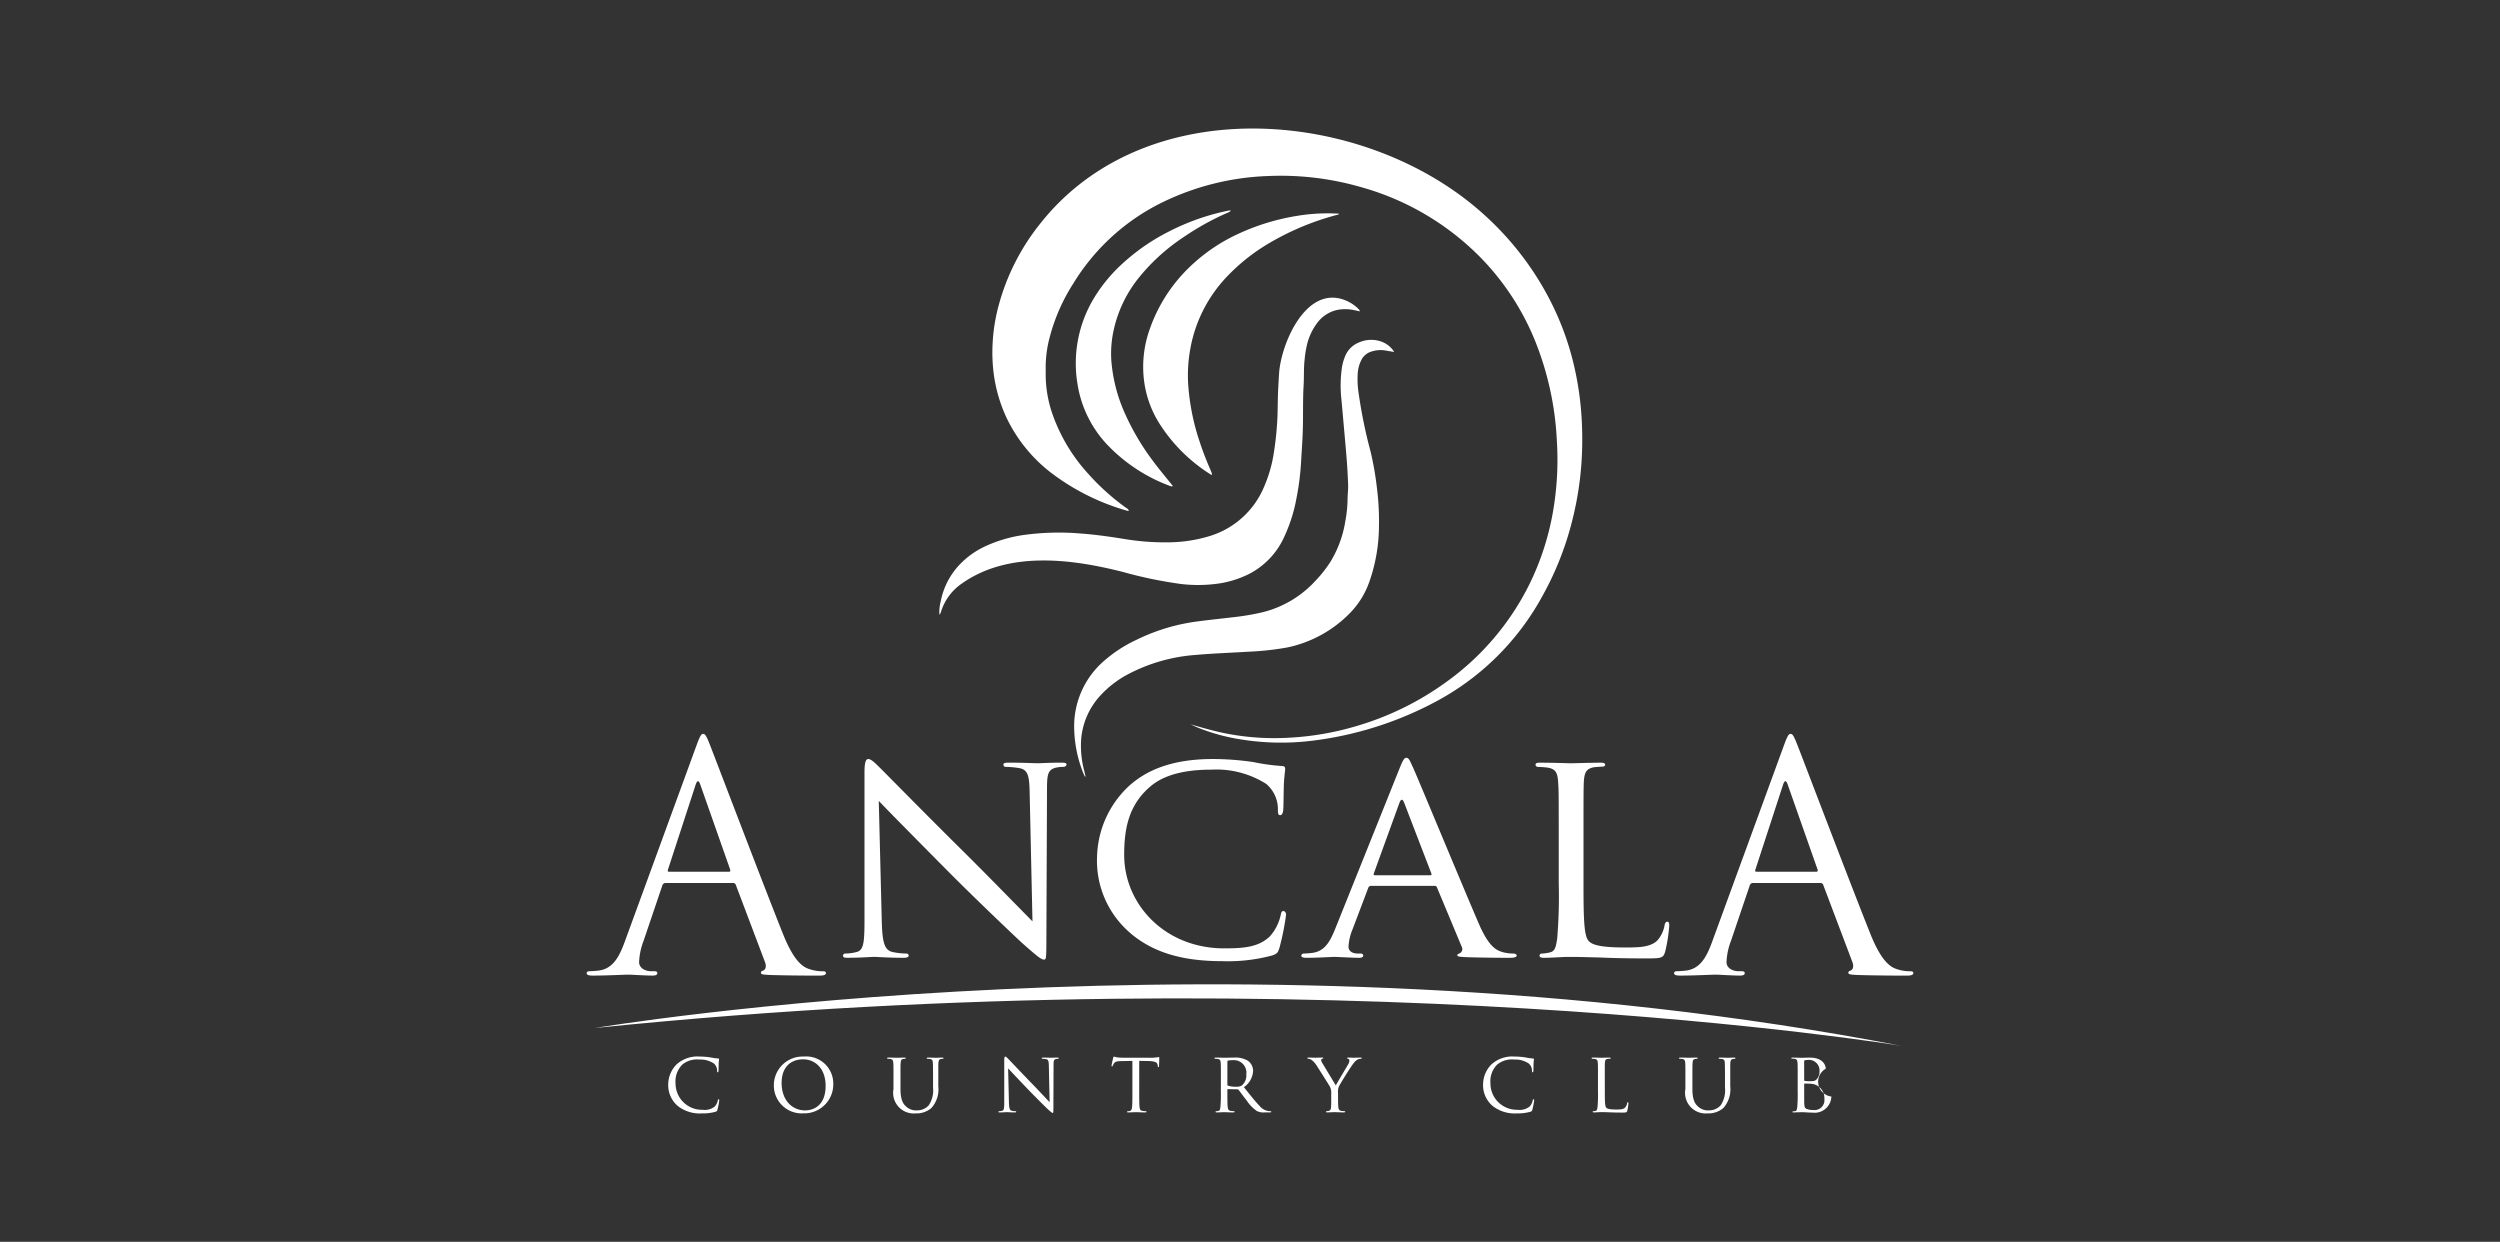 <svg xmlns="http://www.w3.org/2000/svg" xmlns:xlink="http://www.w3.org/1999/xlink" width="301.92" height="149.973" viewBox="0 0 301.92 149.973">
  <rect x="0" y="0" width="301.92" height="149.973" fill="#333333" stroke="none"/>
  <defs>
    <clipPath id="clip-path">
      <rect id="Rectangle_18032" data-name="Rectangle 18032" width="301.92" height="149.973" transform="translate(299 1084.772)" fill="#fff"/>
    </clipPath>
    <clipPath id="clip-path-2">
      <rect id="Rectangle_18031" data-name="Rectangle 18031" width="160.222" height="118.94" fill="#fff"/>
    </clipPath>
  </defs>
  <g id="Ancala_Country_Club" data-name="Ancala Country Club" transform="translate(-299 -1084.771)" clip-path="url(#clip-path)">
    <g id="Group_34984" data-name="Group 34984" transform="translate(369.849 1100.288)">
      <g id="Group_34983" data-name="Group 34983" clip-path="url(#clip-path-2)">
        <path id="Path_72189" data-name="Path 72189" d="M13.235,368.565c.456-1.252.607-1.479.834-1.479s.379.19.835,1.365c.569,1.441,6.523,17.1,8.836,22.867C25.1,394.693,26.2,395.3,27,395.527a4.908,4.908,0,0,0,1.517.227c.227,0,.379.039.379.228,0,.227-.341.3-.758.3-.569,0-3.337,0-5.954-.076-.72-.038-1.137-.038-1.137-.265,0-.152.113-.228.265-.266.228-.076.456-.417.228-1.024l-3.527-9.328a.331.331,0,0,0-.342-.228H9.519a.4.4,0,0,0-.379.3l-2.275,6.712a8.012,8.012,0,0,0-.531,2.541c0,.758.8,1.1,1.441,1.1h.38c.265,0,.379.077.379.228,0,.227-.228.3-.57.3-.909,0-2.54-.114-2.957-.114s-2.5.114-4.285.114c-.493,0-.721-.076-.721-.3,0-.152.152-.228.342-.228.265,0,.8-.038,1.1-.076,1.745-.227,2.5-1.668,3.186-3.564Zm3.944,15.169c.189,0,.189-.114.152-.266l-3.6-10.239q-.285-.853-.569,0L9.822,383.469c-.076.189,0,.266.114.266Z" transform="translate(0 -293.974)" fill="#fff"/>
        <path id="Path_72190" data-name="Path 72190" d="M160.114,402.084c.076,2.566.381,3.335,1.3,3.555a8.3,8.3,0,0,0,1.677.182.256.256,0,0,1,.267.257c0,.183-.229.256-.61.256-1.905,0-3.24-.11-3.544-.11s-1.716.11-3.24.11c-.343,0-.534-.037-.534-.256a.256.256,0,0,1,.267-.257,5.5,5.5,0,0,0,1.373-.182c.838-.22.953-1.063.953-3.885V383.907c0-1.246.19-1.576.458-1.576.381,0,.953.623,1.3.953.534.513,5.413,5.5,10.6,10.627,3.317,3.3,6.9,7,7.929,8.026l-.343-15.611c-.038-2.016-.229-2.713-1.258-2.9a11.192,11.192,0,0,0-1.639-.146.258.258,0,0,1-.267-.293c0-.183.267-.22.648-.22,1.525,0,3.126.073,3.507.073s1.486-.073,2.859-.073c.343,0,.609.037.609.22a.374.374,0,0,1-.381.293,3.963,3.963,0,0,0-.8.073c-1.1.22-1.181.843-1.181,2.712l-.076,18.251c0,2.052-.038,2.235-.267,2.235-.343,0-.686-.256-2.554-1.905-.343-.293-5.184-4.874-8.729-8.429-3.889-3.921-7.662-7.732-8.691-8.831Z" transform="translate(-124.469 -306.182)" fill="#fff"/>
        <path id="Path_72191" data-name="Path 72191" d="M313.561,403.4a11.468,11.468,0,0,1-4.079-9.235,12.06,12.06,0,0,1,3.774-8.5c2.02-1.868,5.07-3.335,10.216-3.335a34.174,34.174,0,0,1,4.879.367,24.948,24.948,0,0,0,3.43.476c.343,0,.419.146.419.33,0,.257-.077.623-.152,1.759-.038,1.027-.038,2.749-.077,3.189-.038.477-.19.66-.381.66-.229,0-.266-.22-.266-.66a3.989,3.989,0,0,0-1.411-3.115,11.233,11.233,0,0,0-6.595-1.723c-4.307,0-6.366,1.1-7.547,2.162-2.478,2.2-3.011,4.984-3.011,8.136,0,5.974,4.917,11.286,12.083,11.286,2.516,0,4.193-.182,5.527-1.465a5.714,5.714,0,0,0,1.3-2.6c.077-.33.114-.439.343-.439.152,0,.3.219.3.439a31.584,31.584,0,0,1-.8,3.994c-.19.587-.267.7-.839.917a20.589,20.589,0,0,1-6.061.7c-5.032,0-8.424-1.136-11.055-3.335" transform="translate(-247.843 -306.182)" fill="#fff"/>
        <path id="Path_72192" data-name="Path 72192" d="M445.237,382.807c.415-1.027.566-1.209.793-1.209.339,0,.452.44.792,1.136.6,1.319,5.927,14.182,7.965,18.91,1.208,2.785,2.114,3.188,2.83,3.408a4.771,4.771,0,0,0,1.322.183c.189,0,.415.073.415.257s-.378.257-.755.257c-.491,0-2.944,0-5.247-.073-.641-.037-1.17-.037-1.17-.22,0-.147.075-.147.226-.22a.58.58,0,0,0,.3-.843l-2.982-7.146c-.076-.147-.113-.183-.3-.183h-7.663a.349.349,0,0,0-.34.256l-1.887,4.984a6.266,6.266,0,0,0-.491,2.089c0,.623.566.843,1.132.843h.3c.264,0,.34.11.34.257,0,.183-.189.257-.491.257-.792,0-2.6-.11-2.982-.11-.34,0-2,.11-3.359.11-.415,0-.642-.073-.642-.257a.289.289,0,0,1,.3-.257,9.61,9.61,0,0,0,.981-.073c1.511-.183,2.151-1.283,2.793-2.858Zm3.7,12.973c.151,0,.151-.073.113-.22l-3.284-8.539q-.284-.715-.566,0l-3.1,8.539q-.057.22.113.22Z" transform="translate(-347.037 -305.595)" fill="#fff"/>
        <path id="Path_72193" data-name="Path 72193" d="M581.148,399.126c0,4.581.075,6.45.674,7,.523.513,1.794.733,4.374.733,1.72,0,3.177-.037,3.963-.953a3.781,3.781,0,0,0,.786-1.76c.037-.219.15-.4.336-.4.149,0,.224.146.224.476a19.291,19.291,0,0,1-.486,3.115c-.225.733-.337.843-2.094.843-2.356,0-4.188-.037-5.721-.11-1.5-.036-2.617-.073-3.589-.073-.149,0-.71,0-1.346.037-.673.036-1.383.074-1.907.074-.336,0-.523-.074-.523-.256a.252.252,0,0,1,.262-.257,4.8,4.8,0,0,0,1.009-.146c.636-.147.711-.733.86-1.649a62.238,62.238,0,0,0,.187-6.743v-5.5c0-4.838,0-5.717-.075-6.707-.075-1.063-.262-1.576-1.346-1.722a10.853,10.853,0,0,0-1.122-.073.315.315,0,0,1-.261-.257c0-.183.15-.256.523-.256,1.5,0,3.552.073,3.739.073.15,0,2.617-.073,3.627-.073.336,0,.524.073.524.256,0,.11-.15.22-.262.22-.224,0-.71.037-1.084.073-.972.183-1.159.66-1.234,1.759-.038.989-.038,1.869-.038,6.707Z" transform="translate(-460.761 -307.951)" fill="#fff"/>
        <path id="Path_72194" data-name="Path 72194" d="M672.6,368.565c.455-1.252.607-1.479.834-1.479s.379.19.834,1.365c.569,1.441,6.523,17.1,8.836,22.867,1.365,3.375,2.465,3.982,3.261,4.209a4.905,4.905,0,0,0,1.517.227c.227,0,.379.039.379.228,0,.227-.341.3-.758.3-.569,0-3.338,0-5.954-.076-.721-.038-1.138-.038-1.138-.265,0-.152.114-.228.266-.266.227-.076.455-.417.227-1.024l-3.526-9.328a.331.331,0,0,0-.341-.228h-8.153a.4.4,0,0,0-.38.3l-2.275,6.712a8.006,8.006,0,0,0-.531,2.541c0,.758.8,1.1,1.441,1.1h.38c.266,0,.379.077.379.228,0,.227-.227.3-.568.3-.911,0-2.541-.114-2.958-.114s-2.5.114-4.284.114c-.494,0-.721-.076-.721-.3,0-.152.152-.228.341-.228.265,0,.8-.038,1.1-.076,1.744-.227,2.5-1.668,3.185-3.564Zm3.943,15.169c.19,0,.19-.114.152-.266l-3.6-10.239q-.285-.853-.569,0l-3.337,10.239c-.075.189,0,.266.114.266Z" transform="translate(-528.04 -293.974)" fill="#fff"/>
        <path id="Path_72195" data-name="Path 72195" d="M50.559,568.665a3.284,3.284,0,0,1-1.1-2.595,3.457,3.457,0,0,1,1.02-2.389,3.736,3.736,0,0,1,2.759-.937,8.877,8.877,0,0,1,1.318.1,6.359,6.359,0,0,0,.927.133c.093,0,.113.042.113.093,0,.072-.021.176-.041.494-.011.289-.011.772-.021.9s-.052.186-.1.186-.072-.062-.072-.186a1.141,1.141,0,0,0-.381-.875,2.946,2.946,0,0,0-1.781-.484,2.788,2.788,0,0,0-2.038.608A2.86,2.86,0,0,0,50.343,566a3.18,3.18,0,0,0,3.263,3.171,1.914,1.914,0,0,0,1.493-.412,1.633,1.633,0,0,0,.35-.731c.021-.093.031-.124.092-.124.041,0,.083.062.083.124a9.2,9.2,0,0,1-.216,1.122c-.052.165-.072.2-.226.257a5.363,5.363,0,0,1-1.637.2,4.27,4.27,0,0,1-2.986-.937" transform="translate(-39.607 -450.663)" fill="#fff"/>
        <path id="Path_72196" data-name="Path 72196" d="M117.107,562.745a3.274,3.274,0,0,1,3.583,3.285,3.507,3.507,0,0,1-3.634,3.573,3.357,3.357,0,0,1-3.542-3.439,3.467,3.467,0,0,1,3.593-3.419m.206,6.5c.814,0,2.451-.432,2.451-2.965,0-2.1-1.277-3.2-2.708-3.2-1.514,0-2.606.948-2.606,2.852,0,2.039,1.225,3.316,2.862,3.316" transform="translate(-90.905 -450.663)" fill="#fff"/>
        <path id="Path_72197" data-name="Path 72197" d="M182.943,565.9c0-1.359,0-1.606-.021-1.884s-.071-.443-.37-.484a2.892,2.892,0,0,0-.309-.021.087.087,0,0,1-.072-.072c0-.051.041-.072.144-.072.411,0,.958.021,1.04.021s.648-.021.916-.021c.1,0,.154.021.154.072a.088.088,0,0,1-.082.072,1.04,1.04,0,0,0-.226.021c-.236.041-.288.2-.31.484s-.02.525-.02,1.884v1.225c0,1.266.278,1.792.669,2.141a1.763,1.763,0,0,0,1.349.474,1.858,1.858,0,0,0,1.4-.618,3.225,3.225,0,0,0,.515-2.12v-1.1c0-1.359-.01-1.606-.021-1.884s-.062-.443-.361-.484a2.878,2.878,0,0,0-.309-.021.077.077,0,0,1-.072-.072c0-.051.041-.072.144-.072.4,0,.927.021.978.021s.494-.021.761-.021c.1,0,.144.021.144.072a.076.076,0,0,1-.071.072,1.045,1.045,0,0,0-.227.021c-.247.052-.3.2-.319.484s-.011.525-.011,1.884v.938a3.367,3.367,0,0,1-.844,2.625,2.741,2.741,0,0,1-1.894.639,2.484,2.484,0,0,1-2.677-2.914Z" transform="translate(-145.887 -451.161)" fill="#fff"/>
        <path id="Path_72198" data-name="Path 72198" d="M250.957,568.294c.021.721.1.937.35,1a2.2,2.2,0,0,0,.453.052.07.07,0,0,1,.072.072c0,.052-.062.072-.165.072-.515,0-.875-.031-.958-.031s-.463.031-.875.031c-.092,0-.144-.01-.144-.072a.071.071,0,0,1,.073-.072,1.456,1.456,0,0,0,.37-.052c.227-.062.257-.3.257-1.091v-5.014c0-.35.052-.443.124-.443.1,0,.257.176.35.268.144.144,1.462,1.544,2.862,2.986.9.927,1.864,1.966,2.143,2.255l-.093-4.386c-.01-.566-.061-.762-.339-.814a2.9,2.9,0,0,0-.443-.041c-.061,0-.071-.051-.071-.083,0-.051.071-.061.175-.061.412,0,.844.02.947.02s.4-.02.772-.02c.093,0,.165.01.165.061a.1.1,0,0,1-.1.083,1.015,1.015,0,0,0-.216.021c-.3.061-.32.237-.32.762l-.02,5.128c0,.576-.011.628-.072.628-.093,0-.185-.072-.69-.535-.092-.083-1.4-1.37-2.358-2.369-1.05-1.1-2.069-2.172-2.347-2.481Z" transform="translate(-199.959 -450.663)" fill="#fff"/>
        <path id="Path_72199" data-name="Path 72199" d="M321.592,566.946c0,.844,0,1.535.042,1.895.031.257.072.422.35.464a3.5,3.5,0,0,0,.412.041.064.064,0,0,1,.072.072c0,.041-.041.072-.144.072-.495,0-1.071-.031-1.122-.031s-.67.031-.937.031c-.1,0-.144-.02-.144-.072,0-.031.02-.062.072-.062a1.245,1.245,0,0,0,.268-.041c.185-.041.237-.217.268-.474.041-.36.041-1.05.041-1.895V563.27l-1.308.021c-.565.01-.783.072-.916.278a1.445,1.445,0,0,0-.144.278c-.021.072-.051.082-.092.082a.068.068,0,0,1-.062-.072c0-.093.175-.876.2-.948.011-.051.062-.165.093-.165a3.228,3.228,0,0,0,.4.1c.257.031.607.041.71.041h3.418a4.425,4.425,0,0,0,.648-.041c.134-.021.217-.041.258-.041s.041.051.041.1c0,.268-.031.9-.031,1,0,.072-.042.113-.083.113s-.061-.031-.072-.154l-.01-.093c-.03-.268-.226-.464-1.092-.484l-1.133-.021Z" transform="translate(-254.861 -450.663)" fill="#fff"/>
        <path id="Path_72200" data-name="Path 72200" d="M381.468,565.9c0-1.359,0-1.606-.021-1.884-.02-.3-.072-.443-.371-.484a2.9,2.9,0,0,0-.309-.021.087.087,0,0,1-.072-.072c0-.051.041-.072.144-.072.412,0,1.02.021,1.071.021.093,0,.855-.021,1.133-.021a2.968,2.968,0,0,1,1.689.381,1.534,1.534,0,0,1,.628,1.194,2.559,2.559,0,0,1-1.112,2c.742.927,1.369,1.719,1.895,2.265a1.709,1.709,0,0,0,1.328.638.08.08,0,0,1,.083.072c0,.052-.052.072-.217.072h-.566a1.824,1.824,0,0,1-.968-.175,4.626,4.626,0,0,1-1.236-1.287c-.381-.474-.782-1.04-.978-1.278a.139.139,0,0,0-.123-.051l-1.153-.021c-.041,0-.062.021-.062.072v.207c0,.844,0,1.524.041,1.884.031.257.083.422.361.464a3.3,3.3,0,0,0,.4.041.065.065,0,0,1,.072.072c0,.041-.041.072-.144.072-.494,0-1.071-.031-1.112-.031-.01,0-.618.031-.9.031-.093,0-.144-.021-.144-.072a.07.07,0,0,1,.072-.072,1.287,1.287,0,0,0,.278-.041c.176-.042.2-.206.237-.464a17.768,17.768,0,0,0,.052-1.895Zm.783.741a.128.128,0,0,0,.062.113,3.048,3.048,0,0,0,1,.135,1.179,1.179,0,0,0,.679-.154,1.563,1.563,0,0,0,.546-1.339,1.512,1.512,0,0,0-1.565-1.719,3.967,3.967,0,0,0-.648.052.112.112,0,0,0-.072.1Z" transform="translate(-304.873 -451.161)" fill="#fff"/>
        <path id="Path_72201" data-name="Path 72201" d="M439.924,567.712a1.568,1.568,0,0,0-.195-.9c-.072-.133-1.3-2.08-1.607-2.543a2.269,2.269,0,0,0-.6-.638.887.887,0,0,0-.381-.124.091.091,0,0,1-.093-.083c0-.041.031-.061.113-.061.175,0,.855.02.9.02.062,0,.432-.02.782-.02.1,0,.124.02.124.061s-.062.062-.144.093-.113.072-.113.144a.714.714,0,0,0,.124.34l1.647,2.729c.186-.371,1.318-2.245,1.483-2.533a.931.931,0,0,0,.154-.453c0-.124-.041-.2-.144-.227-.082-.021-.134-.062-.134-.1s.052-.052.145-.052c.237,0,.556.02.628.02s.711-.02.886-.02c.061,0,.113.02.113.052a.1.1,0,0,1-.113.092.924.924,0,0,0-.422.113,1.567,1.567,0,0,0-.453.432c-.3.35-1.575,2.409-1.76,2.78a1.743,1.743,0,0,0-.114.875v.752c0,.144,0,.515.031.875.021.257.083.422.35.464a3.533,3.533,0,0,0,.412.041.069.069,0,0,1,.072.072c0,.041-.052.072-.144.072-.5,0-1.092-.031-1.143-.031s-.617.031-.885.031c-.1,0-.144-.02-.144-.072a.07.07,0,0,1,.072-.072,1.223,1.223,0,0,0,.268-.041c.185-.042.247-.207.268-.464.02-.36.02-.731.02-.875Z" transform="translate(-350.005 -451.161)" fill="#fff"/>
        <path id="Path_72202" data-name="Path 72202" d="M544.654,568.665a3.282,3.282,0,0,1-1.1-2.595,3.453,3.453,0,0,1,1.02-2.389,3.735,3.735,0,0,1,2.759-.937,8.884,8.884,0,0,1,1.318.1,6.358,6.358,0,0,0,.927.133c.093,0,.113.042.113.093,0,.072-.021.176-.041.494-.01.289-.01.772-.021.9s-.051.186-.1.186-.072-.062-.072-.186a1.14,1.14,0,0,0-.381-.875,2.947,2.947,0,0,0-1.781-.484,2.79,2.79,0,0,0-2.039.608,2.86,2.86,0,0,0-.814,2.286,3.181,3.181,0,0,0,3.265,3.171,1.912,1.912,0,0,0,1.492-.412,1.635,1.635,0,0,0,.35-.731c.021-.093.031-.124.093-.124.041,0,.083.062.083.124a9.144,9.144,0,0,1-.217,1.122c-.052.165-.072.2-.226.257a5.365,5.365,0,0,1-1.638.2,4.271,4.271,0,0,1-2.986-.937" transform="translate(-435.293 -450.663)" fill="#fff"/>
        <path id="Path_72203" data-name="Path 72203" d="M610.961,567.465c0,1.287.02,1.812.186,1.966.144.144.494.207,1.2.207.474,0,.876-.011,1.092-.268a1.082,1.082,0,0,0,.216-.494c.01-.062.041-.114.093-.114s.062.042.062.134a5.543,5.543,0,0,1-.134.876c-.062.205-.093.236-.577.236-.649,0-1.154-.011-1.576-.031s-.72-.021-.988-.021c-.041,0-.2,0-.371.011s-.381.021-.526.021c-.092,0-.144-.021-.144-.072a.07.07,0,0,1,.072-.072,1.3,1.3,0,0,0,.278-.041c.175-.042.2-.207.237-.464a17.774,17.774,0,0,0,.052-1.895V565.9c0-1.359,0-1.606-.021-1.884-.021-.3-.072-.443-.37-.484a2.944,2.944,0,0,0-.309-.021.087.087,0,0,1-.072-.072c0-.051.041-.072.144-.072.412,0,.978.021,1.03.021s.721-.021,1-.021c.092,0,.144.021.144.072,0,.031-.041.062-.072.062-.062,0-.2.01-.3.021-.268.051-.32.186-.339.494-.011.278-.011.525-.011,1.884Z" transform="translate(-487.998 -451.161)" fill="#fff"/>
        <path id="Path_72204" data-name="Path 72204" d="M663.133,565.9c0-1.359,0-1.606-.021-1.884s-.072-.443-.371-.484a2.894,2.894,0,0,0-.308-.021.086.086,0,0,1-.072-.072c0-.051.041-.072.144-.072.412,0,.958.021,1.04.021s.648-.021.916-.021c.1,0,.155.021.155.072a.088.088,0,0,1-.083.072,1.043,1.043,0,0,0-.226.021c-.237.041-.289.2-.308.484s-.021.525-.021,1.884v1.225c0,1.266.278,1.792.67,2.141a1.762,1.762,0,0,0,1.349.474,1.858,1.858,0,0,0,1.4-.618,3.222,3.222,0,0,0,.515-2.12v-1.1c0-1.359-.01-1.606-.021-1.884s-.062-.443-.36-.484a2.886,2.886,0,0,0-.309-.021.077.077,0,0,1-.072-.072c0-.051.042-.072.144-.072.4,0,.927.021.979.021s.494-.021.762-.021c.1,0,.144.021.144.072a.077.077,0,0,1-.072.072,1.045,1.045,0,0,0-.227.021c-.247.052-.3.2-.32.484s-.01.525-.01,1.884v.938a3.369,3.369,0,0,1-.844,2.625,2.744,2.744,0,0,1-1.9.639,2.484,2.484,0,0,1-2.677-2.914Z" transform="translate(-530.439 -451.161)" fill="#fff"/>
        <path id="Path_72205" data-name="Path 72205" d="M731.219,565.9c0-1.359,0-1.606-.021-1.884-.02-.3-.072-.464-.37-.5a2.88,2.88,0,0,0-.309-.02c-.031,0-.072-.021-.072-.052,0-.051.041-.072.144-.072.412,0,1,.02,1.05.02.216,0,.638-.02,1.06-.02,1.514,0,1.905.875,1.905,1.339a1.8,1.8,0,0,0,.679,3.356,2.017,2.017,0,0,1-2.275,1.946c-.165,0-.494-.011-.783-.031s-.546-.021-.587-.021c-.02,0-.185.011-.37.011s-.4.02-.546.02c-.093,0-.144-.02-.144-.072,0-.031.021-.052.072-.052a2.744,2.744,0,0,0,.278-.041c.175-.031.2-.227.237-.484a17.937,17.937,0,0,0,.051-1.895Zm.783.185c0,.062.021.083.062.093a2.848,2.848,0,0,0,.556.041c.5,0,.7-.021.885-.227a1.34,1.34,0,0,0,.35-.937,1.285,1.285,0,0,0-1.277-1.411,2.67,2.67,0,0,0-.464.042c-.082.021-.113.041-.113.092Zm0,.968c0,.68,0,1.73.01,1.864.031.422.031.525.309.659a2.169,2.169,0,0,0,.793.123,1.2,1.2,0,0,0,1.328-1.349,1.721,1.721,0,0,0-1.678-1.823c-.113-.02-.566-.02-.71-.02-.031,0-.052.02-.052.061Z" transform="translate(-584.964 -451.161)" fill="#fff"/>
        <path id="Path_72206" data-name="Path 72206" d="M4.993,524.213s78.421-13.2,157.785,2.156c0,0-68.315-11.318-157.785-2.156" transform="translate(-3.999 -415.579)" fill="#fff"/>
        <path id="Path_72207" data-name="Path 72207" d="M269.919,71.948c1.362.392,2.7.785,4.075,1.069a30.773,30.773,0,0,0,4.612.575,32.087,32.087,0,0,0,3.617-.041,34.556,34.556,0,0,0,7.556-1.326,35.323,35.323,0,0,0,11.043-5.377,32,32,0,0,0,10.07-11.856,32.483,32.483,0,0,0,2.807-8.63,36.7,36.7,0,0,0,.476-8.756,37.015,37.015,0,0,0-2.564-11.814,31.089,31.089,0,0,0-6.659-10.226,32.477,32.477,0,0,0-14.5-8.508,34.849,34.849,0,0,0-11.189-1.315,31.548,31.548,0,0,0-12.59,3.112,25.954,25.954,0,0,0-10.912,9.9,22.569,22.569,0,0,0-2.819,6.422,14.049,14.049,0,0,0-.494,3.767c.006.215,0,.431,0,.646a14.654,14.654,0,0,0,.99,5.367,20.888,20.888,0,0,0,4.141,6.734,27.759,27.759,0,0,0,4.45,4.028c.166.12.376.2.476.446a.866.866,0,0,1-.214,0,27.665,27.665,0,0,1-9.149-4.555,18.356,18.356,0,0,1-5.443-6.722,18.17,18.17,0,0,1-1.548-5.45,20.215,20.215,0,0,1-.092-3.809,21.765,21.765,0,0,1,.693-4.2,26.969,26.969,0,0,1,4.933-9.81c11.688-14.968,34.759-14.349,49.484-4.5a36.67,36.67,0,0,1,5.544,4.539,36.1,36.1,0,0,1,6.412,8.639,34.3,34.3,0,0,1,3.226,8.765,37.854,37.854,0,0,1,.853,6.527,42.825,42.825,0,0,1-.054,4.845,39.121,39.121,0,0,1-.936,6.19,37.316,37.316,0,0,1-3.82,9.916A31.524,31.524,0,0,1,299.555,69.22a42.571,42.571,0,0,1-14.515,4.666,30.639,30.639,0,0,1-9.719-.226,23.244,23.244,0,0,1-4.464-1.291c-.317-.129-.626-.281-.938-.422" transform="translate(-197.012 0.001)" fill="#fff" fill-rule="evenodd"/>
        <path id="Path_72208" data-name="Path 72208" d="M242.693,137.12a17.425,17.425,0,0,0,5.152-.076,12.207,12.207,0,0,0,3.362-1.119,9.379,9.379,0,0,0,4.272-4.6,19.038,19.038,0,0,0,1.421-4.552,31.306,31.306,0,0,0,.54-4.161c.074-1.312.173-2.622.218-3.935.062-1.829-.009-3.661.1-5.491.063-1.051,0-2.108.126-3.162a12.187,12.187,0,0,1,.318-1.907,7.088,7.088,0,0,1,1.2-2.489,4.079,4.079,0,0,1,2.382-1.563,4.916,4.916,0,0,1,1.987,0c.247.048.492.1.786.164a.921.921,0,0,0-.1-.217,4.755,4.755,0,0,0-1.647-1.115c-4.763-1.925-7.773,5.247-8.012,8.8-.039.581-.07,1.161-.1,1.742-.089,1.484-.036,2.971-.151,4.456a37.461,37.461,0,0,1-.444,3.78,16.518,16.518,0,0,1-1.13,3.765,10.386,10.386,0,0,1-6.736,5.977,17.305,17.305,0,0,1-4.52.7,29.865,29.865,0,0,1-5.729-.418c-1.723-.275-3.449-.519-5.191-.645a31.143,31.143,0,0,0-6.705.163,16.616,16.616,0,0,0-4.7,1.346,10.246,10.246,0,0,0-3.107,2.178,8.878,8.878,0,0,0-2.354,4.522,5.347,5.347,0,0,0-.16,1.579c.053-.036.078-.044.085-.06a2.833,2.833,0,0,0,.121-.3,6.416,6.416,0,0,1,2.541-3.406c5.615-3.952,13.253-2.955,19.484-1.358a51.728,51.728,0,0,0,6.7,1.4m24.333-29.276a3.65,3.65,0,0,0-2.589.14,2.985,2.985,0,0,0-1.661,1.634,5.954,5.954,0,0,0-.412,1.491,15.1,15.1,0,0,0-.05,3.739c.059.6.109,1.2.162,1.8.159,1.8.329,3.6.473,5.408q.125,1.576.177,3.158c.017.557-.064,1.117-.066,1.676a16.048,16.048,0,0,1-.286,2.759,13.465,13.465,0,0,1-1.813,4.874,14.865,14.865,0,0,1-1.72,2.179,12.817,12.817,0,0,1-6.383,3.85,29.27,29.27,0,0,1-3.627.618c-1.454.175-2.912.32-4.362.515a23.494,23.494,0,0,0-7.266,2.193,16.556,16.556,0,0,0-4.236,2.816,10.427,10.427,0,0,0-3.318,8.118,15.3,15.3,0,0,0,1.057,5.1c.068.178.162.346.254.539.029-.054.051-.076.047-.091-.052-.23-.108-.457-.162-.686a11.629,11.629,0,0,1-.355-3.839,8.854,8.854,0,0,1,2.323-5.219,12.534,12.534,0,0,1,3.6-2.7,20.74,20.74,0,0,1,7.8-2.186c2.145-.187,4.3-.268,6.452-.395a35.01,35.01,0,0,0,4.75-.522,14.8,14.8,0,0,0,7.583-4.2,10.183,10.183,0,0,0,2.308-3.779,20.515,20.515,0,0,0,1.143-6.525,31.891,31.891,0,0,0-.233-4.642,37.216,37.216,0,0,0-.781-4.51,59.248,59.248,0,0,1-1.508-7.526,11.728,11.728,0,0,1-.046-1.87,4.191,4.191,0,0,1,.423-1.614,1.976,1.976,0,0,1,1.239-1.063,3.552,3.552,0,0,1,1.722-.121c.293.055.587.1,1.022.168a3.017,3.017,0,0,0-1.654-1.285" transform="translate(-171.173 -82.143)" fill="#fff"/>
        <path id="Path_72209" data-name="Path 72209" d="M345.712,83.051c-.32-.214-.647-.419-.96-.645a19.739,19.739,0,0,1-5.108-5.255,12.654,12.654,0,0,1-2.069-5.59,13.462,13.462,0,0,1,.554-5.686,19.21,19.21,0,0,1,3.962-6.9A21.243,21.243,0,0,1,349.04,53.9,27.1,27.1,0,0,1,356,51.775a22.566,22.566,0,0,1,5.159-.272c-.1.135-.255.135-.393.174a32.524,32.524,0,0,0-8.024,3.355,23.335,23.335,0,0,0-5.153,4.08,16.912,16.912,0,0,0-4.4,8.632,17.808,17.808,0,0,0-.262,4.5A27.447,27.447,0,0,0,344.29,79a36.564,36.564,0,0,0,1.32,3.437c.077.173.133.355.2.534l-.1.077" transform="translate(-270.272 -41.211)" fill="#fff" fill-rule="evenodd"/>
        <path id="Path_72210" data-name="Path 72210" d="M308.274,83.045a3.628,3.628,0,0,1-.359-.1,20.023,20.023,0,0,1-7.167-4.622,13.75,13.75,0,0,1-3.909-7.643,15.229,15.229,0,0,1,2.018-10.438,18.8,18.8,0,0,1,3.362-4.073,24.773,24.773,0,0,1,5.611-3.893,27.8,27.8,0,0,1,7.29-2.562,1.494,1.494,0,0,1,.24,0,.773.773,0,0,1-.434.284,32.465,32.465,0,0,0-5.3,2.945,23.829,23.829,0,0,0-5.222,4.691,15.288,15.288,0,0,0-3.19,6.489,13.1,13.1,0,0,0-.3,3.592,19.062,19.062,0,0,0,1.48,6.12,29.516,29.516,0,0,0,3.6,6.184c.668.9,1.39,1.756,2.087,2.632.08.1.162.2.244.295l-.044.1" transform="translate(-237.558 -39.808)" fill="#fff" fill-rule="evenodd"/>
      </g>
    </g>
  </g>
</svg>
